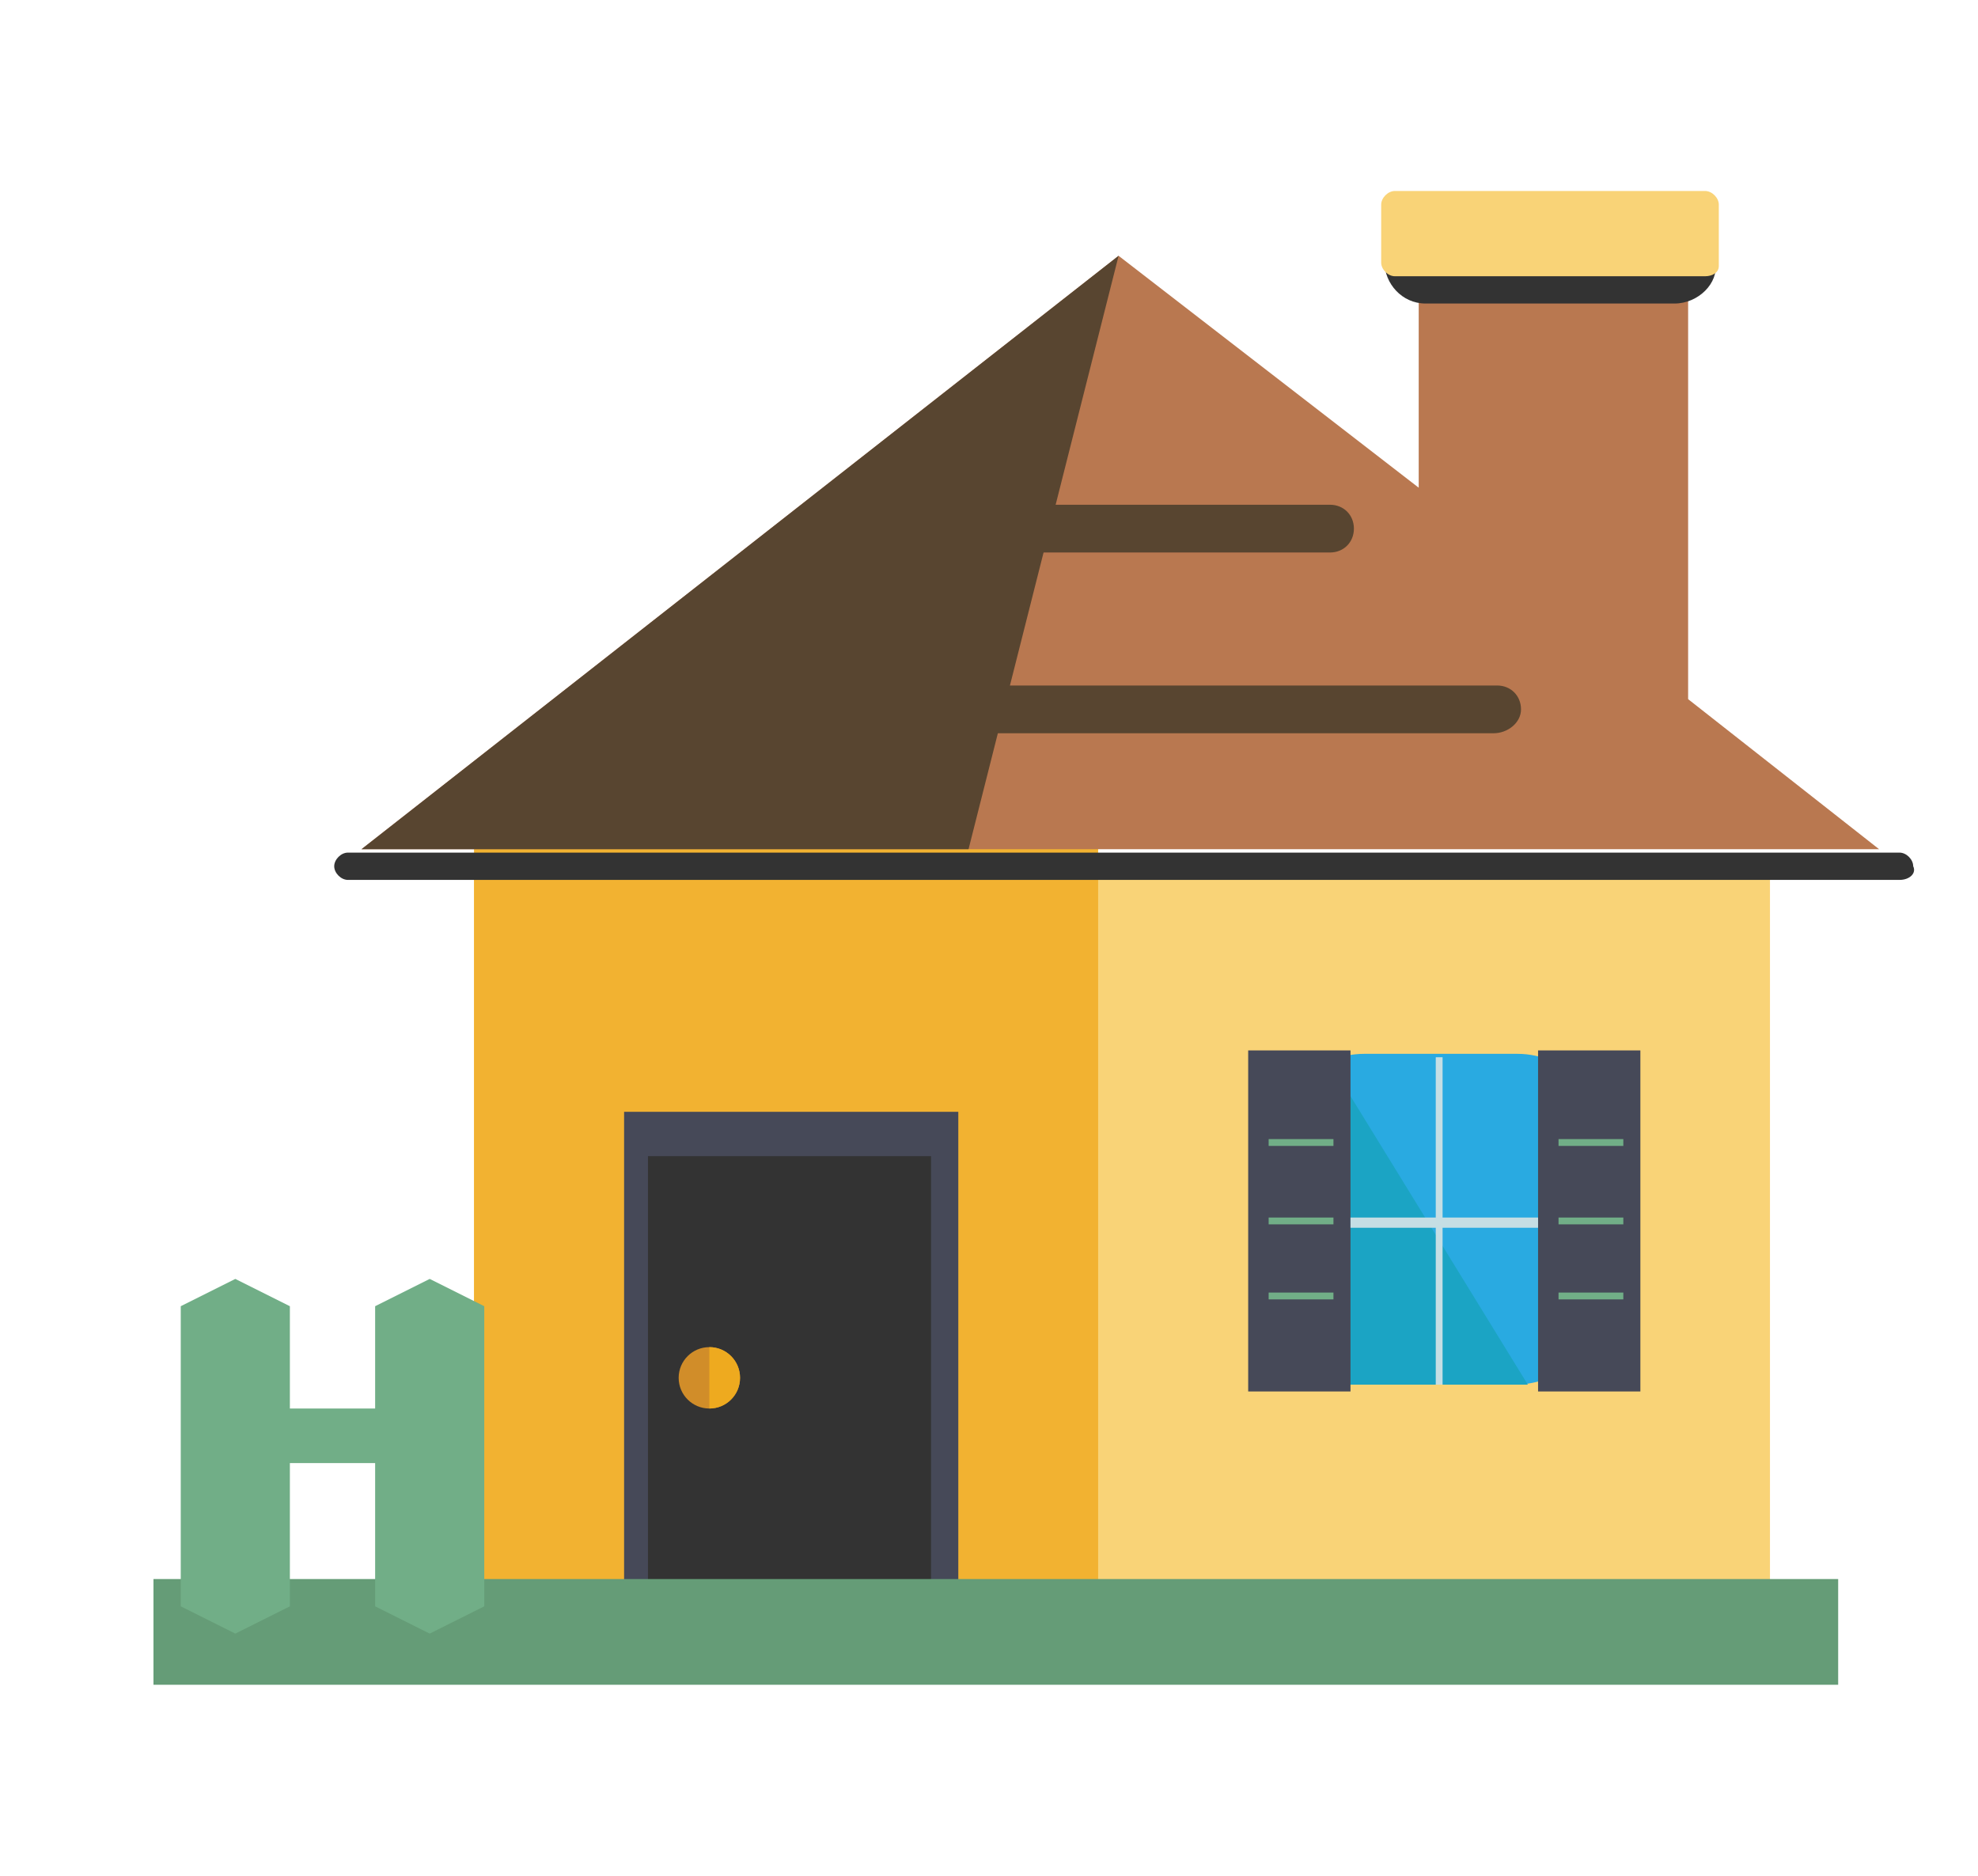 <?xml version="1.0" encoding="utf-8"?>
<!-- Generator: Adobe Illustrator 27.8.1, SVG Export Plug-In . SVG Version: 6.00 Build 0)  -->
<svg version="1.1" xmlns="http://www.w3.org/2000/svg" xmlns:xlink="http://www.w3.org/1999/xlink" x="0px" y="0px"
	 viewBox="0 0 58 55" style="enable-background:new 0 0 58 55;" xml:space="preserve">
<style type="text/css">
	.st0{display:none;}
	.st1{display:inline;}
	.st2{fill:#E6E7E7;}
	.st3{fill:#333333;}
	.st4{fill:#464958;}
	.st5{fill:#669877;}
	.st6{fill:#04243E;}
	.st7{fill:#C2C3C3;}
	.st8{fill:#89ABAC;}
	.st9{fill:#FFCF47;}
	.st10{fill:#F78D2E;}
	.st11{fill:#6E6F72;}
	.st12{fill:#6E8989;}
	.st13{fill:#EEAA1F;}
	.st14{fill:#D18D29;}
	.st15{fill:#BE202E;}
	.st16{fill:#B2C7CD;}
	.st17{fill:#FFFFFF;}
	.st18{fill:#CDCDD0;}
	.st19{opacity:0.5;fill:#A8AAAD;enable-background:new    ;}
	.st20{fill:#464755;}
	.st21{fill:#1F2E38;}
	.st22{fill:#2C3B4E;}
	.st23{fill:#717588;}
	.st24{fill:#5C5E6F;}
	.st25{fill:#E4E6E6;}
	.st26{fill:#E0E3E4;}
	.st27{fill:#C1C8CA;}
	.st28{fill:#334B5E;}
	.st29{fill:#FFEFBE;}
	.st30{fill:#F9D377;}
	.st31{fill:#F2B231;}
	.st32{fill:#B97850;}
	.st33{fill:#584530;}
	.st34{fill:#29AAE1;}
	.st35{fill:#1BA4C4;}
	.st36{fill:#71AE87;}
	.st37{fill:#C5DEE4;}
	.st38{fill:#659C77;}
</style>
<g id="Layer_1" class="st0">
	<g id="Layer_1_00000137836661319013003830000016412123927244853129_">
		<g class="st1">
			<polygon class="st2" points="4.1,47.6 52.8,47.6 52.8,15.3 28,11.3 4.1,15.2 			"/>
			<rect x="0.4" y="46.3" class="st3" width="57.6" height="3.1"/>
			<polygon class="st4" points="53.2,12.7 3.9,12.7 0.8,18.4 57.6,18.4 			"/>
			<rect x="0.7" y="43.5" class="st5" width="56.9" height="1.9"/>
			<rect x="4.2" y="10.4" class="st3" width="48.9" height="1.9"/>
			<rect x="0.7" y="17.5" class="st5" width="56.9" height="1.9"/>
			<rect x="4.1" y="9.6" class="st6" width="49" height="0.7"/>
			<path class="st3" d="M42.3,12.8c-3.4-2-8.3-3.3-13.9-3.3s-10.5,1.3-13.9,3.3v5.7c3.4-2,8.3-3.3,13.9-3.3s10.5,1.3,13.9,3.3V12.8z
				"/>
			<rect x="5.8" y="22.7" class="st7" width="45.8" height="20.7"/>
			<rect x="8.2" y="22.7" class="st2" width="41.9" height="20.7"/>
			<rect x="9.3" y="23.1" class="st2" width="40.9" height="20.3"/>
			<polygon class="st8" points="50.5,43.4 7.1,43.4 13.6,41.2 45.2,41.2 			"/>
			<path class="st9" d="M42.3,12c-3.4-2-8.3-3.3-13.9-3.3S17.9,10.1,14.6,12v5.7c3.4-2,8.3-3.3,13.9-3.3s10.5,1.3,13.9,3.3V12H42.3z
				"/>
			<path class="st10" d="M42.3,11C39,9,34,7.8,28.5,7.8S17.9,9,14.6,11v5.7c3.4-2,8.3-3.3,13.9-3.3s10.5,1.3,13.9,3.3V11H42.3z"/>
			<path class="st11" d="M28.4,8.5c-5.5,0-10.5,1.3-13.9,3.3v2.1c3.4-2,8.3-3.3,13.9-3.3s10.5,1.3,13.9,3.3v-2.1
				C39,9.7,34,8.5,28.4,8.5z"/>
			<g>
				<rect x="7.1" y="23" class="st5" width="2.1" height="20.4"/>
				<rect x="8.2" y="23" class="st6" width="1.1" height="20.4"/>
				<rect x="20.2" y="23.1" class="st5" width="2.1" height="20.4"/>
				<rect x="20.1" y="23.1" class="st6" width="1.1" height="20.4"/>
				<rect x="9" y="38" class="st8" width="11.4" height="5.5"/>
				<rect x="10.6" y="40.3" class="st6" width="8" height="3.4"/>
				<polygon class="st8" points="18.7,31.3 10.4,31.3 9.9,32.8 19.5,32.8 				"/>
				<polygon class="st8" points="18.7,33.5 10.4,33.5 9.9,35 19.5,35 				"/>
				<polygon class="st8" points="18.7,35.7 10.4,35.7 9.9,37.2 19.5,37.2 				"/>
				<rect x="9" y="38" class="st12" width="11.4" height="0.6"/>
				<g>
					<rect x="10.5" y="32.8" class="st12" width="0.3" height="0.7"/>
					<rect x="18.4" y="32.8" class="st12" width="0.3" height="0.7"/>
				</g>
				<g>
					<rect x="10.5" y="35.1" class="st12" width="0.3" height="0.7"/>
					<rect x="18.4" y="35.1" class="st12" width="0.3" height="0.7"/>
				</g>
				<g>
					<rect x="10.5" y="37.3" class="st12" width="0.3" height="0.7"/>
					<rect x="18.4" y="37.3" class="st12" width="0.3" height="0.7"/>
				</g>
				<g>
					<rect x="11.4" y="30.6" class="st13" width="1.7" height="1.7"/>
					<polyline class="st14" points="11.4,30.6 13.1,30.6 13.1,32.3 					"/>
				</g>
				<g>
					<rect x="11.4" y="36.1" class="st13" width="1.7" height="0.8"/>
					<polyline class="st14" points="11.4,36.1 13.1,36.1 13.1,37 					"/>
				</g>
				<g>
					<rect x="13.3" y="36.1" class="st13" width="0.7" height="0.8"/>
					<polyline class="st14" points="13.3,36.1 14,36.1 14,37 					"/>
				</g>
				<g>
					<rect x="14.1" y="35.4" class="st13" width="0.7" height="1.6"/>
					<polyline class="st14" points="14.1,35.4 14.8,35.4 14.8,37 					"/>
				</g>
				<g>
					<rect x="14.9" y="35.4" class="st13" width="0.7" height="1.6"/>
					<polyline class="st14" points="14.9,35.4 15.6,35.4 15.6,37 					"/>
				</g>
				<g>
					<rect x="11.1" y="33.7" class="st13" width="1.1" height="1"/>
					<polyline class="st14" points="11.1,33.7 12.1,33.7 12.1,34.7 					"/>
				</g>
				<g>
					<rect x="12.2" y="33.7" class="st13" width="0.5" height="1"/>
					<polyline class="st14" points="12.2,33.7 12.8,33.7 12.8,34.7 					"/>
				</g>
				<g>
					<rect x="13.5" y="33.2" class="st13" width="0.8" height="1.4"/>
					<polyline class="st14" points="14.3,33.2 14.3,34.7 13.5,34.7 					"/>
				</g>
				<g>
					<rect x="14.4" y="33.2" class="st13" width="0.8" height="1.4"/>
					<polyline class="st14" points="15.2,33.2 15.2,34.7 14.4,34.7 					"/>
				</g>
				<g>
					<rect x="15.3" y="33.2" class="st13" width="0.8" height="1.4"/>
					<polyline class="st14" points="16.2,33.2 16.2,34.7 15.3,34.7 					"/>
				</g>
				<g>
					<rect x="13.8" y="30.1" class="st13" width="1.7" height="2.2"/>
					<polyline class="st14" points="13.8,30.1 15.5,30.1 15.5,32.3 					"/>
				</g>
				<g>
					<rect x="16.1" y="30.6" class="st13" width="1.7" height="1.7"/>
					<polyline class="st14" points="16.1,30.6 17.8,30.6 17.8,32.3 					"/>
				</g>
				<g>
					<rect x="16.4" y="33" class="st13" width="1.4" height="1.7"/>
					<polyline class="st14" points="16.4,33 17.8,33 17.8,34.7 					"/>
				</g>
				<g>
					<rect x="16" y="35.6" class="st13" width="1.7" height="1.4"/>
					<polyline class="st14" points="16,37 16,35.6 17.6,35.6 					"/>
				</g>
			</g>
			<g>
				<polygon class="st8" points="46.4,28.1 29,28.1 27.9,31.4 47.9,31.4 				"/>
				<polygon class="st8" points="46.4,32.7 29,32.7 27.9,36 47.9,36 				"/>
				<polygon class="st8" points="46.4,37.4 29,37.4 27.9,40.6 47.9,40.6 				"/>
				<rect x="26" y="42.1" class="st3" width="23.9" height="1.2"/>
				<g>
					<rect x="29" y="31.3" class="st6" width="0.6" height="1.4"/>
					<rect x="45.7" y="31.3" class="st6" width="0.6" height="1.4"/>
				</g>
				<g>
					<rect x="29" y="36" class="st6" width="0.6" height="1.4"/>
					<rect x="45.7" y="36" class="st6" width="0.6" height="1.4"/>
				</g>
				<g>
					<rect x="29" y="40.6" class="st6" width="0.6" height="1.6"/>
					<rect x="45.7" y="40.6" class="st6" width="0.6" height="1.6"/>
				</g>
				<g>
					<rect x="31" y="26.6" class="st13" width="3.6" height="3.5"/>
					<polyline class="st14" points="31,26.6 34.5,26.6 34.5,30.2 					"/>
				</g>
				<g>
					<rect x="31" y="38.3" class="st13" width="3.6" height="1.8"/>
					<polyline class="st14" points="31,38.3 34.5,38.3 34.5,40.1 					"/>
				</g>
				<g>
					<rect x="35" y="38.3" class="st13" width="1.5" height="1.8"/>
					<polyline class="st14" points="35,38.3 36.4,38.3 36.4,40.1 					"/>
				</g>
				<g>
					<rect x="36.7" y="36.7" class="st13" width="1.5" height="3.4"/>
					<polyline class="st14" points="36.7,36.7 38.2,36.7 38.2,40.1 					"/>
				</g>
				<g>
					<rect x="38.3" y="36.7" class="st13" width="1.5" height="3.4"/>
					<polyline class="st14" points="38.3,36.7 39.8,36.7 39.8,40.1 					"/>
				</g>
				<g>
					<rect x="30.3" y="33.1" class="st13" width="2.2" height="2.1"/>
					<polyline class="st14" points="30.3,33.1 32.5,33.1 32.5,35.2 					"/>
				</g>
				<g>
					<rect x="32.8" y="33.1" class="st13" width="1.1" height="2.1"/>
					<polyline class="st14" points="32.8,33.1 33.9,33.1 33.9,35.2 					"/>
				</g>
				<g>
					<rect x="35.4" y="32.2" class="st13" width="1.8" height="3"/>
					<polyline class="st14" points="37.2,32.2 37.2,35.2 35.4,35.2 					"/>
				</g>
				<g>
					<rect x="37.3" y="32.2" class="st13" width="1.8" height="3"/>
					<polyline class="st14" points="39.1,32.2 39.1,35.2 37.3,35.2 					"/>
				</g>
				<g>
					<rect x="39.2" y="32.2" class="st13" width="1.8" height="3"/>
					<polyline class="st14" points="41,32.2 41,35.2 39.2,35.2 					"/>
				</g>
				<g>
					<rect x="36" y="25.6" class="st13" width="3.6" height="4.6"/>
					<polyline class="st14" points="36,25.6 39.5,25.6 39.5,30.2 					"/>
				</g>
				<g>
					<rect x="40.9" y="26.6" class="st13" width="3.6" height="3.5"/>
					<polyline class="st14" points="40.9,26.6 44.5,26.6 44.5,30.2 					"/>
				</g>
				<g>
					<rect x="41.5" y="31.7" class="st13" width="3" height="3.5"/>
					<polyline class="st14" points="41.5,31.7 44.5,31.7 44.5,35.2 					"/>
				</g>
				<g>
					<rect x="40.5" y="37.1" class="st13" width="3.5" height="3"/>
					<polyline class="st14" points="40.5,40.1 40.5,37.1 44.1,37.1 					"/>
				</g>
			</g>
			<rect x="5.8" y="20.6" class="st6" width="45.8" height="3"/>
			<rect x="20.1" y="20.6" class="st15" width="1.1" height="2.5"/>
			<rect x="35.4" y="20.6" class="st15" width="1.1" height="2.5"/>
			<path class="st13" d="M28.4,9.6L28.4,9.6c-5.5,0-10.5,1.3-13.9,3.3v3.8c3.4-2,8.3-3.3,13.9-3.3l0,0V9.6z"/>
		</g>
	</g>
	<g id="Layer_2_00000181775723219544164140000001253166016563019913_" class="st1">
		<rect x="9.3" y="20.5" class="st16" width="42.2" height="28.2"/>
		<polygon class="st2" points="10.9,48.7 50,48.7 50,16 30.4,6.9 10.9,15.9 		"/>
		<rect x="10.9" y="20.5" class="st17" width="39.1" height="1.7"/>
		<polygon class="st3" points="12.4,15.2 30.4,6.2 48.5,15.2 53.1,15.2 53.1,17.8 49.4,17.8 47.3,17.8 30.4,9.9 13.6,17.8 
			13.6,17.8 13.6,17.8 11.4,17.8 7.7,17.8 7.7,15.2 		"/>
		<ellipse class="st9" cx="30.4" cy="15.2" rx="1" ry="2.2"/>
		<rect x="8.2" y="45.2" class="st5" width="44.6" height="3.4"/>
		<rect x="8.2" y="45.2" class="st18" width="44.6" height="1.7"/>
		<rect x="12.5" y="24.8" class="st3" width="35.9" height="20.5"/>
		<rect x="13.6" y="26.3" class="st8" width="33.4" height="3.8"/>
		<rect x="13.7" y="27.9" class="st4" width="33.4" height="0.5"/>
		<polygon class="st19" points="40,49.6 20.2,49.6 21.8,44.7 38.5,44.7 		"/>
		<path class="st20" d="M35,31.1h-8.9c-0.2,0-0.4,0.1-0.4,0.3v1h9.7v-1C35.4,31.3,35.2,31.1,35,31.1z"/>
		<path class="st21" d="M35.5,44.7v1.1c0,0.4,0.3,0.8,0.8,0.8h1.3v-1.9C37.6,44.7,35.5,44.7,35.5,44.7z M23.5,46.6h1.3
			c0.4,0,0.8-0.3,0.8-0.8v-1.1h-2L23.5,46.6L23.5,46.6z"/>
		<path class="st22" d="M35.3,37.6H30h-5.3L23.5,38c0,0,1.7,2.4,2.3,2.6H30h4.2c0.5-0.2,2.3-2.6,2.3-2.6L35.3,37.6z"/>
		<g>
			<rect x="20.3" y="35.6" class="st14" width="2" height="0.9"/>
			<rect x="38.4" y="35.6" class="st14" width="2" height="0.9"/>
		</g>
		<g>
			<path class="st14" d="M36.4,31.6h-12c-0.5,0-1,0.3-1.1,0.9L22,36.4v1.3h16.9v-1.3l-1.3-3.9C37.3,32,36.9,31.6,36.4,31.6
				L36.4,31.6z"/>
			<path class="st14" d="M20.3,34.7h0.4c0.4,0,0.8,0.4,0.8,0.9l0,0c0,0.5-0.4,0.9-0.8,0.9h-0.4c-0.4,0-0.8-0.4-0.8-0.9l0,0
				C19.5,35.1,19.9,34.7,20.3,34.7z"/>
			<path class="st14" d="M40,34.7h0.4c0.4,0,0.8,0.4,0.8,0.9l0,0c0,0.5-0.4,0.9-0.8,0.9H40c-0.4,0-0.8-0.4-0.8-0.9l0,0
				C39.2,35.1,39.6,34.7,40,34.7z"/>
		</g>
		<path class="st23" d="M36.4,32.5c0.2,0,0.3,0.1,0.4,0.3l1.3,3.8v0.3H22.7v-0.3l1.3-3.8c0.1-0.2,0.2-0.3,0.4-0.3H36.4"/>
		<path class="st24" d="M31.6,32.5h-7.2c-0.2,0-0.3,0.1-0.4,0.3l-1.3,3.8v0.3h4.8L31.6,32.5z"/>
		<path class="st24" d="M20.9,43.9v3.2c0,0.2,0.3,0.4,0.6,0.4h1.9c0.3,0,0.6-0.2,0.6-0.4v-3.2H20.9z"/>
		<path class="st20" d="M20.9,45.5c0.5,0.3,1.2,0.4,1.9,0.4H24v-2h-3.1V45.5z"/>
		<path class="st24" d="M40,43.9v3.2c0,0.2-0.3,0.4-0.6,0.4h-1.9c-0.3,0-0.6-0.2-0.6-0.4v-3.2H40z"/>
		<path class="st20" d="M40,45.5c-0.5,0.3-1.2,0.4-1.9,0.4h-1.3v-2H40V45.5z"/>
		<path class="st13" d="M40.1,38.1l-1.3-1.7H21.9l-1.3,1.7c-0.2,0.3-0.4,0.7-0.4,1.1v4.6c0,0.7,0.5,1.3,1.2,1.3h17.7
			c0.7,0,1.2-0.6,1.2-1.3v-4.6C40.4,38.8,40.3,38.4,40.1,38.1z"/>
		<path class="st14" d="M23.5,42.1c-0.2,0-0.4-0.2-0.4-0.4v-2.4c0-0.4,0.1-0.8,0.3-1.1l0.9-1.7h-2.4l-1.3,1.7
			c-0.2,0.3-0.4,0.7-0.4,1.1v4.6c0,0.7,0.5,1.3,1.2,1.3h17.7c0.7,0,1.2-0.6,1.2-1.3v-1.7L23.5,42.1L23.5,42.1z"/>
		<ellipse class="st17" cx="22.9" cy="40.1" rx="1.2" ry="1.3"/>
		<ellipse class="st17" cx="37.8" cy="40.1" rx="1.2" ry="1.3"/>
		<path class="st25" d="M20.7,43.7h19.2c0.3,0,0.5,0.2,0.5,0.5c0,0.5-0.5,0.9-1,0.9H21.3c-0.6,0-1-0.4-1-0.9
			C20.2,43.9,20.5,43.7,20.7,43.7L20.7,43.7z"/>
		<path class="st26" d="M22.9,38.6c-0.8,0-1.4,0.7-1.4,1.5s0.6,1.5,1.4,1.5s1.4-0.7,1.4-1.5S23.7,38.6,22.9,38.6L22.9,38.6z"/>
		<path class="st26" d="M37.8,38.6c-0.8,0-1.4,0.7-1.4,1.5s0.6,1.5,1.4,1.5s1.4-0.7,1.4-1.5S38.6,38.6,37.8,38.6L37.8,38.6z"/>
		<path class="st26" d="M38.2,51"/>
		<path class="st27" d="M22.9,39.6c-0.3,0-0.5,0.2-0.5,0.5s0.2,0.5,0.5,0.5s0.5-0.2,0.5-0.5S23.2,39.6,22.9,39.6L22.9,39.6z"/>
		<path class="st27" d="M37.8,39.6c-0.3,0-0.5,0.2-0.5,0.5s0.2,0.5,0.5,0.5s0.5-0.2,0.5-0.5S38.1,39.6,37.8,39.6L37.8,39.6z"/>
		<path class="st17" d="M37.4,39.2c-0.2,0-0.4,0.2-0.4,0.4s0.2,0.4,0.4,0.4s0.4-0.2,0.4-0.4C37.8,39.4,37.7,39.2,37.4,39.2
			L37.4,39.2z"/>
		<path class="st17" d="M22.5,39.2c-0.2,0-0.4,0.2-0.4,0.4s0.2,0.4,0.4,0.4c0.2,0,0.4-0.2,0.4-0.4S22.7,39.2,22.5,39.2L22.5,39.2z"
			/>
		<path class="st6" d="M34.1,38.9h-3.7h-3.7l-0.8,0.5c0,0,1.2,2.5,1.6,2.7h2.9h2.9c0.3-0.2,1.6-2.7,1.6-2.7L34.1,38.9z"/>
		<path class="st6" d="M26.6,39.3h3.7H34l0.5,0.3c0.2-0.3,0.3-0.6,0.3-0.6L34,38.5h-3.7h-3.7L25.8,39c0,0,0.1,0.2,0.3,0.6L26.6,39.3
			z"/>
		<path class="st17" d="M23.6,43.4h-1.2c-0.2,0-0.4-0.2-0.4-0.4l0,0c0-0.2,0.2-0.4,0.4-0.4h1.2c0.2,0,0.4,0.2,0.4,0.4l0,0
			C23.9,43.2,23.8,43.4,23.6,43.4z"/>
		<path class="st17" d="M38.5,43.4h-1.2c-0.2,0-0.4-0.2-0.4-0.4l0,0c0-0.2,0.2-0.4,0.4-0.4h1.2c0.2,0,0.4,0.2,0.4,0.4l0,0
			C38.8,43.2,38.7,43.4,38.5,43.4z"/>
		<path class="st9" d="M22.9,38.6c-0.8,0-1.4,0.7-1.4,1.5s0.6,1.5,1.4,1.5s1.4-0.7,1.4-1.5S23.7,38.6,22.9,38.6z M22.9,41.4
			c-0.6,0-1.2-0.6-1.2-1.3s0.5-1.3,1.2-1.3c0.6,0,1.2,0.6,1.2,1.3S23.6,41.4,22.9,41.4z"/>
		<path class="st9" d="M37.8,38.6c-0.8,0-1.4,0.7-1.4,1.5s0.6,1.5,1.4,1.5c0.8,0,1.4-0.7,1.4-1.5S38.6,38.6,37.8,38.6z M37.8,41.4
			c-0.6,0-1.2-0.6-1.2-1.3s0.5-1.3,1.2-1.3c0.6,0,1.2,0.6,1.2,1.3S38.5,41.4,37.8,41.4z"/>
		<path class="st28" d="M34.2,39.8c0.1-0.2,0.1-0.3,0.1-0.3l0,0h-2.6l0.1-0.4h-1.5h-1.5l0.1,0.4h-2.6l0,0c0,0,0,0.1,0.1,0.3H29
			l0.1,0.5h-2.4c0,0.1,0.1,0.2,0.2,0.3h2.3l0.1,0.5h-2.2c0.1,0.1,0.1,0.2,0.2,0.3h2l0.1,0.4h0.8H31l0.1-0.4h2
			c0.1-0.1,0.1-0.2,0.2-0.3h-2.2l0.1-0.5h2.3c0-0.1,0.1-0.2,0.2-0.3h-2.4l0.1-0.5H34.2z"/>
		<path class="st25" d="M26.6,39.6h3.7H34l0.5,0.3c0.2-0.3,0.3-0.6,0.3-0.6L34,38.8h-3.7h-3.7l-0.8,0.5c0,0,0.1,0.2,0.3,0.6
			L26.6,39.6z"/>
		<rect x="30.2" y="39.4" class="st26" width="0.4" height="2.7"/>
		<path class="st29" d="M21.9,43L21.9,43c0,0.3,0.1,0.4,0.3,0.4h1.3c0.2,0,0.3-0.1,0.3-0.3V43H21.9z"/>
		<path class="st29" d="M36.8,43L36.8,43c0,0.3,0.1,0.4,0.3,0.4h1.3c0.2,0,0.3-0.1,0.3-0.3V43H36.8z"/>
	</g>
</g>
<g id="Layer_2">
	<rect x="13.9" y="25.4" class="st30" width="38" height="21.5"/>
	<rect x="13.9" y="24.7" class="st31" width="18.3" height="22.2"/>
	<polygon class="st32" points="10.6,24.9 32.8,7.5 41.6,14.3 41.6,7.5 49.5,7.5 49.5,20.5 55.1,24.9 	"/>
	<polygon class="st33" points="10.6,24.9 28.4,24.9 32.8,7.5 	"/>
	<path class="st3" d="M49.1,8.9h-7.3c-0.7,0-1.2-0.6-1.2-1.2l0,0c0-0.7,0.5-1.2,1.2-1.2h7.3c0.7,0,1.2,0.6,1.2,1.2l0,0
		C50.4,8.3,49.8,8.9,49.1,8.9z"/>
	<path class="st30" d="M50,8.1h-9.1c-0.2,0-0.4-0.2-0.4-0.4V6c0-0.2,0.2-0.4,0.4-0.4H50c0.2,0,0.4,0.2,0.4,0.4v1.8
		C50.4,8,50.2,8.1,50,8.1z"/>
	<path class="st33" d="M39,16.2H28.1c-0.4,0-0.7-0.3-0.7-0.7l0,0c0-0.4,0.3-0.7,0.7-0.7H39c0.4,0,0.7,0.3,0.7,0.7l0,0
		C39.7,15.9,39.4,16.2,39,16.2z"/>
	<path class="st33" d="M43.8,21.5H28.1c-0.4,0-0.7-0.3-0.7-0.7l0,0c0-0.4,0.3-0.7,0.7-0.7h15.8c0.4,0,0.7,0.3,0.7,0.7l0,0
		C44.6,21.2,44.2,21.5,43.8,21.5z"/>
	<path class="st3" d="M55.7,25.8H10.2c-0.2,0-0.4-0.2-0.4-0.4l0,0c0-0.2,0.2-0.4,0.4-0.4h45.5c0.2,0,0.4,0.2,0.4,0.4l0,0
		C56.2,25.6,56,25.8,55.7,25.8z"/>
	<rect x="18.3" y="32.6" class="st4" width="9.8" height="14.3"/>
	<rect x="19" y="33.9" class="st3" width="8.3" height="13"/>
	<g>
		<circle class="st14" cx="20.8" cy="40.4" r="0.9"/>
		<path class="st13" d="M20.8,39.5v1.8c0.5,0,0.9-0.4,0.9-0.9C21.7,39.9,21.3,39.5,20.8,39.5z"/>
	</g>
	<path class="st34" d="M44.4,40.6H40c-1.4,0-2.6-1.2-2.6-2.6v-4.5c0-1.4,1.2-2.6,2.6-2.6h4.5c1.4,0,2.6,1.2,2.6,2.6V38
		C47,39.4,45.9,40.6,44.4,40.6z"/>
	<polygon class="st35" points="38.9,31 44.8,40.6 39.1,40.6 	"/>
	<rect x="36.6" y="30.8" class="st4" width="3" height="10"/>
	<rect x="45.1" y="30.8" class="st4" width="3" height="10"/>
	<g>
		<rect x="37.2" y="33.4" class="st36" width="1.9" height="0.2"/>
		<rect x="37.2" y="35.7" class="st36" width="1.9" height="0.2"/>
		<rect x="37.2" y="37.9" class="st36" width="1.9" height="0.2"/>
	</g>
	<g>
		<rect x="45.7" y="33.4" class="st36" width="1.9" height="0.2"/>
		<rect x="45.7" y="35.7" class="st36" width="1.9" height="0.2"/>
		<rect x="45.7" y="37.9" class="st36" width="1.9" height="0.2"/>
	</g>
	<rect x="42.1" y="31" class="st37" width="0.2" height="9.6"/>
	<rect x="39.6" y="35.7" class="st37" width="5.5" height="0.3"/>
	<rect x="4.5" y="46.3" class="st38" width="49.4" height="3.1"/>
	<path class="st36" d="M11,38.3l1.6-0.8l1.6,0.8v8.8l-1.6,0.8L11,47.1V38.3z"/>
	<path class="st36" d="M5.3,38.3l1.6-0.8l1.6,0.8v8.8l-1.6,0.8l-1.6-0.8V38.3z"/>
	<rect x="6.9" y="41.3" class="st36" width="5.7" height="1.6"/>
</g>
</svg>
